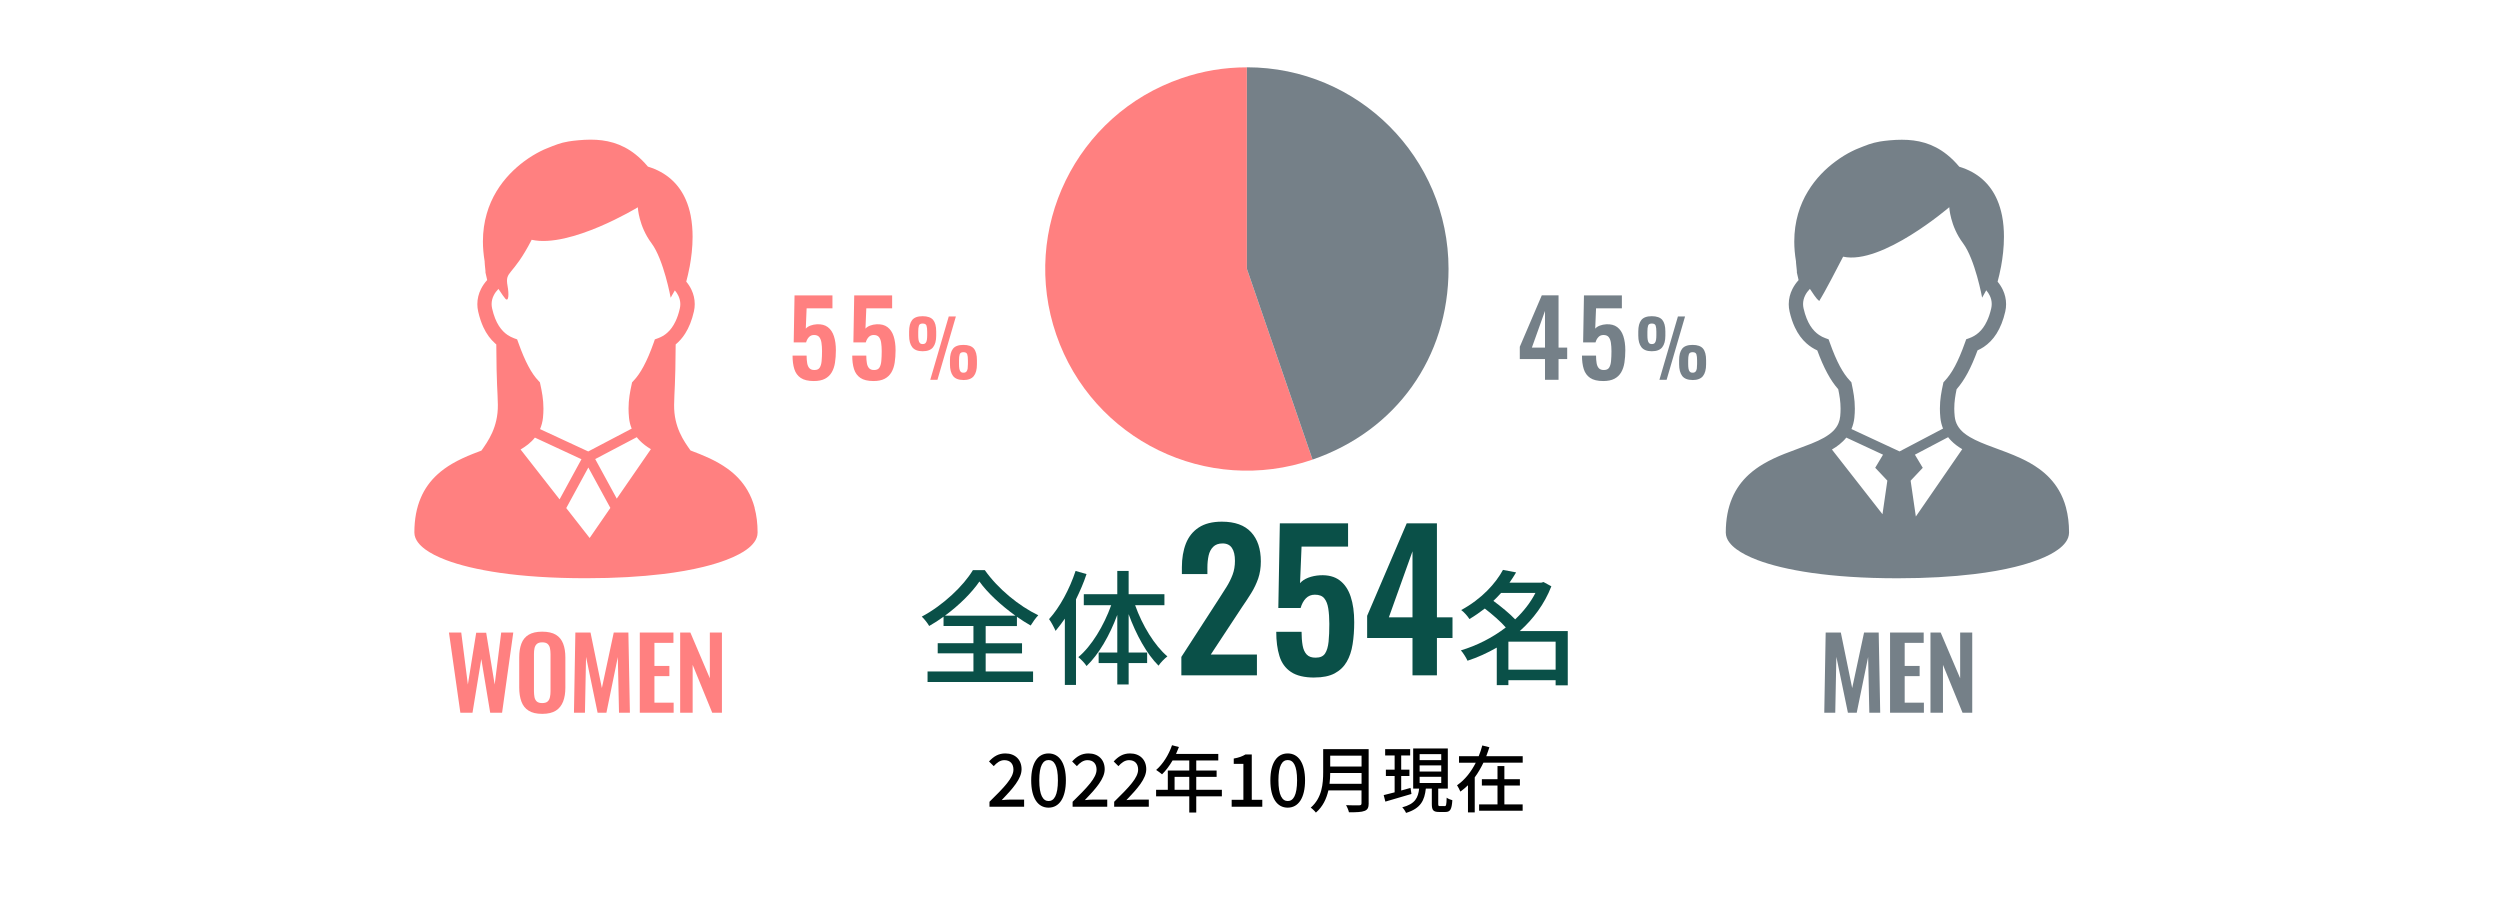 <?xml version="1.0" encoding="UTF-8"?><svg id="_レイヤー_2" xmlns="http://www.w3.org/2000/svg" xmlns:xlink="http://www.w3.org/1999/xlink" viewBox="0 0 480 177"><defs><style>.cls-1{fill:none;}.cls-2{clip-path:url(#clippath);}.cls-3{fill:#ff8080;}.cls-4{fill:#0a5048;}.cls-5{fill:#758088;}</style><clipPath id="clippath"><rect class="cls-1" width="480" height="177"/></clipPath></defs><g id="_レイヤー_1-2"><g class="cls-2"><g><g><path class="cls-3" d="M239.41,51.64l12.6,36.61c-20.22,6.96-42.25-3.78-49.21-24-6.96-20.22,3.78-42.25,24-49.21,4.12-1.42,8.24-2.11,12.6-2.11V51.64Z"/><path class="cls-5" d="M239.41,51.64V12.92c21.38,0,38.71,17.33,38.71,38.71,0,17-10.04,31.07-26.11,36.61l-12.6-36.61Z"/></g><g><path class="cls-5" d="M296.64,72.92v-3.98h-4.84v-2.36l4.22-9.87h3.22v10.03h1.66v2.2h-1.66v3.98h-2.6Zm-2.52-6.18h2.52v-7.04l-2.52,7.04Z"/><path class="cls-5" d="M307.82,73.16c-1.08,0-1.92-.2-2.51-.6-.59-.4-1-.97-1.23-1.7-.23-.73-.34-1.59-.34-2.58h2.7c0,.55,.04,1.03,.11,1.45s.22,.75,.44,.98c.22,.23,.54,.34,.97,.33,.47,0,.8-.15,.99-.45,.19-.3,.32-.72,.37-1.26,.05-.54,.08-1.17,.08-1.89,0-.63-.04-1.17-.11-1.64s-.22-.83-.43-1.09c-.21-.26-.55-.39-1-.39-.39,0-.71,.13-.96,.39-.25,.26-.44,.6-.56,1.03h-2.38l.16-9.02h7.28v2.48h-4.96l-.16,3.9c.2-.24,.49-.43,.87-.58,.38-.15,.8-.23,1.27-.26,.85-.04,1.55,.14,2.08,.54,.53,.4,.93,.98,1.18,1.74,.25,.76,.38,1.67,.38,2.72,0,.85-.06,1.64-.17,2.36-.11,.72-.32,1.34-.63,1.87-.31,.53-.74,.94-1.29,1.23s-1.27,.44-2.15,.44Z"/></g><path class="cls-5" d="M317.15,67.44c-.93,0-1.59-.26-2-.78-.4-.52-.6-1.27-.6-2.24v-.75c0-.99,.19-1.73,.58-2.22,.39-.49,1.06-.74,2.01-.74s1.62,.24,2.02,.71c.39,.48,.59,1.21,.59,2.2v.83c0,.97-.2,1.71-.6,2.22-.4,.51-1.07,.77-2.01,.77Zm0-1.38c.26,0,.45-.07,.57-.21,.12-.14,.2-.34,.24-.59s.06-.54,.06-.86v-.71c0-.5-.04-.89-.13-1.16s-.34-.41-.74-.41-.63,.14-.72,.41-.13,.66-.13,1.16v.72c0,.32,.02,.6,.06,.85,.04,.25,.12,.45,.24,.59,.12,.14,.3,.21,.55,.21Zm1.46,6.86l3.55-12.16h1.37l-3.54,12.16h-1.38Zm6.36,.04c-.93,0-1.59-.26-1.99-.78-.39-.52-.59-1.27-.59-2.25v-.74c0-.99,.19-1.73,.58-2.23,.38-.49,1.05-.74,2-.74s1.63,.24,2.02,.72c.39,.48,.58,1.22,.58,2.21v.81c0,.98-.2,1.73-.6,2.24-.4,.51-1.07,.77-2.01,.77Zm0-1.4c.26,0,.45-.07,.58-.21,.12-.14,.21-.34,.24-.59,.03-.25,.05-.54,.05-.85v-.72c0-.5-.04-.89-.13-1.16s-.33-.41-.73-.41-.63,.14-.72,.42c-.09,.28-.13,.67-.13,1.15v.72c0,.33,.02,.62,.06,.86,.04,.25,.12,.44,.24,.58,.12,.14,.31,.21,.56,.21Z"/><g><path class="cls-3" d="M156.25,73.16c-1.08,0-1.92-.2-2.51-.6-.59-.4-1-.97-1.23-1.7-.23-.73-.34-1.59-.34-2.58h2.7c0,.55,.04,1.03,.11,1.45s.22,.75,.44,.98c.22,.23,.54,.34,.97,.33,.47,0,.8-.15,.99-.45,.19-.3,.32-.72,.37-1.26,.05-.54,.08-1.17,.08-1.89,0-.63-.04-1.17-.11-1.64s-.22-.83-.43-1.09c-.21-.26-.55-.39-1-.39-.39,0-.71,.13-.96,.39-.25,.26-.44,.6-.56,1.03h-2.38l.16-9.02h7.28v2.48h-4.96l-.16,3.9c.2-.24,.49-.43,.87-.58,.38-.15,.8-.23,1.27-.26,.85-.04,1.55,.14,2.08,.54,.53,.4,.93,.98,1.18,1.74,.25,.76,.38,1.67,.38,2.72,0,.85-.06,1.64-.17,2.36-.11,.72-.32,1.34-.63,1.87-.31,.53-.74,.94-1.29,1.23s-1.27,.44-2.15,.44Z"/><path class="cls-3" d="M167.71,73.16c-1.08,0-1.92-.2-2.51-.6-.59-.4-1-.97-1.23-1.7-.23-.73-.34-1.59-.34-2.58h2.7c0,.55,.04,1.03,.11,1.45s.22,.75,.44,.98c.22,.23,.54,.34,.97,.33,.47,0,.8-.15,.99-.45,.19-.3,.32-.72,.37-1.26,.05-.54,.08-1.17,.08-1.89,0-.63-.04-1.17-.11-1.64s-.22-.83-.43-1.09c-.21-.26-.55-.39-1-.39-.39,0-.71,.13-.96,.39-.25,.26-.44,.6-.56,1.03h-2.38l.16-9.02h7.28v2.48h-4.96l-.16,3.9c.2-.24,.49-.43,.87-.58,.38-.15,.8-.23,1.27-.26,.85-.04,1.55,.14,2.08,.54,.53,.4,.93,.98,1.18,1.74,.25,.76,.38,1.67,.38,2.72,0,.85-.06,1.64-.17,2.36-.11,.72-.32,1.34-.63,1.87-.31,.53-.74,.94-1.29,1.23s-1.27,.44-2.15,.44Z"/></g><path class="cls-3" d="M177.15,67.44c-.93,0-1.59-.26-2-.78-.4-.52-.6-1.27-.6-2.24v-.75c0-.99,.19-1.73,.58-2.22,.39-.49,1.06-.74,2.01-.74s1.62,.24,2.02,.71c.39,.48,.59,1.21,.59,2.2v.83c0,.97-.2,1.71-.6,2.22-.4,.51-1.07,.77-2.01,.77Zm0-1.38c.26,0,.45-.07,.57-.21,.12-.14,.2-.34,.24-.59s.06-.54,.06-.86v-.71c0-.5-.04-.89-.13-1.16s-.34-.41-.74-.41-.63,.14-.72,.41-.13,.66-.13,1.16v.72c0,.32,.02,.6,.06,.85,.04,.25,.12,.45,.24,.59,.12,.14,.3,.21,.55,.21Zm1.46,6.86l3.55-12.16h1.37l-3.54,12.16h-1.38Zm6.36,.04c-.93,0-1.59-.26-1.99-.78-.39-.52-.59-1.27-.59-2.25v-.74c0-.99,.19-1.73,.58-2.23,.38-.49,1.05-.74,2-.74s1.63,.24,2.02,.72c.39,.48,.58,1.22,.58,2.21v.81c0,.98-.2,1.73-.6,2.24-.4,.51-1.07,.77-2.01,.77Zm0-1.4c.26,0,.45-.07,.58-.21,.12-.14,.21-.34,.24-.59,.03-.25,.05-.54,.05-.85v-.72c0-.5-.04-.89-.13-1.16s-.33-.41-.73-.41-.63,.14-.72,.42c-.09,.28-.13,.67-.13,1.15v.72c0,.33,.02,.62,.06,.86,.04,.25,.12,.44,.24,.58,.12,.14,.31,.21,.56,.21Z"/><g><path d="M189.97,153.95c2.87-2.82,4.61-4.61,4.61-6.18,0-1.09-.59-1.82-1.75-1.82-.81,0-1.48,.52-2.03,1.15l-.91-.9c.88-.95,1.79-1.54,3.14-1.54,1.89,0,3.11,1.21,3.11,3.03s-1.67,3.69-3.81,5.93c.52-.06,1.18-.1,1.68-.1h2.62v1.37h-6.65v-.94Z"/><path d="M197.99,149.83c0-3.38,1.29-5.17,3.33-5.17s3.33,1.81,3.33,5.17-1.27,5.24-3.33,5.24-3.33-1.86-3.33-5.24Zm5.13,0c0-2.89-.74-3.9-1.79-3.9s-1.79,1.01-1.79,3.9,.74,3.97,1.79,3.97,1.79-1.08,1.79-3.97Z"/><path d="M205.93,153.95c2.87-2.82,4.61-4.61,4.61-6.18,0-1.09-.59-1.82-1.75-1.82-.81,0-1.48,.52-2.03,1.15l-.91-.9c.88-.95,1.79-1.54,3.14-1.54,1.89,0,3.11,1.21,3.11,3.03s-1.67,3.69-3.81,5.93c.52-.06,1.18-.1,1.68-.1h2.62v1.37h-6.65v-.94Z"/><path d="M213.91,153.95c2.87-2.82,4.61-4.61,4.61-6.18,0-1.09-.59-1.82-1.75-1.82-.81,0-1.48,.52-2.03,1.15l-.91-.9c.88-.95,1.79-1.54,3.14-1.54,1.89,0,3.11,1.21,3.11,3.03s-1.67,3.69-3.81,5.93c.52-.06,1.18-.1,1.68-.1h2.62v1.37h-6.65v-.94Z"/><path d="M234.6,152.9h-4.92v3.1h-1.34v-3.1h-6.37v-1.26h2.25v-3.7h4.12v-1.93h-3.21c-.6,1.04-1.3,1.96-2.02,2.66-.25-.22-.81-.64-1.13-.84,1.29-1.11,2.41-2.89,3.05-4.75l1.32,.35c-.17,.43-.36,.9-.55,1.32h8.11v1.26h-4.23v1.93h3.91v1.22h-3.91v2.48h4.92v1.26Zm-6.26-1.26v-2.48h-2.82v2.48h2.82Z"/><path d="M236.48,153.56h2.25v-6.9h-1.85v-1.02c.97-.17,1.65-.42,2.24-.78h1.22v8.7h2.02v1.33h-5.88v-1.33Z"/><path d="M243.91,149.83c0-3.38,1.29-5.17,3.33-5.17s3.33,1.81,3.33,5.17-1.27,5.24-3.33,5.24-3.33-1.86-3.33-5.24Zm5.13,0c0-2.89-.74-3.9-1.79-3.9s-1.79,1.01-1.79,3.9,.74,3.97,1.79,3.97,1.79-1.08,1.79-3.97Z"/><path d="M262.79,154.23c0,.84-.22,1.25-.79,1.46-.59,.24-1.54,.27-3,.27-.08-.38-.34-1.01-.56-1.37,1.09,.06,2.21,.04,2.55,.03,.31,0,.42-.11,.42-.41v-2.45h-6.36c-.36,1.57-1.06,3.12-2.4,4.26-.2-.28-.7-.76-.99-.95,2.18-1.88,2.39-4.62,2.39-6.83v-4.4h8.73v10.4Zm-1.37-3.74v-2.07h-6.02c0,.64-.04,1.35-.13,2.07h6.15Zm-6.02-5.4v2.08h6.02v-2.08h-6.02Z"/><path d="M271,152.44c-1.75,.53-3.61,1.07-5.01,1.47l-.32-1.25c.59-.13,1.32-.32,2.1-.53v-3.14h-1.68v-1.21h1.68v-2.73h-1.82v-1.21h4.8v1.21h-1.72v2.73h1.58v1.21h-1.58v2.79l1.79-.5,.18,1.16Zm6.37,2.34c.29,0,.35-.21,.39-1.63,.25,.21,.77,.41,1.09,.49-.11,1.79-.42,2.26-1.33,2.26h-1.22c-1.12,0-1.39-.36-1.39-1.53v-2.96h-1.15c-.25,2.24-.95,3.8-3.8,4.67-.13-.31-.46-.83-.73-1.07,2.51-.66,3.04-1.85,3.25-3.6h-1.15v-7.71h6.65v7.71h-1.84v2.94c0,.38,.06,.42,.35,.42h.85Zm-4.8-8.83h4.15v-1.16h-4.15v1.16Zm0,2.19h4.15v-1.18h-4.15v1.18Zm0,2.19h4.15v-1.18h-4.15v1.18Z"/><path d="M292.36,145.18v1.25h-7.54c-.48,.99-1.02,1.95-1.67,2.82v6.73h-1.3v-5.21c-.45,.43-.94,.85-1.46,1.22-.14-.35-.43-.91-.64-1.22,1.54-1.05,2.73-2.62,3.6-4.33h-3.22v-1.25h3.78c.29-.69,.5-1.37,.69-2.06l1.36,.34c-.18,.57-.38,1.15-.6,1.72h7Zm-3.53,9.26h3.52v1.22h-8.36v-1.22h3.53v-3.62h-3v-1.21h3v-2.52h1.32v2.52h2.98v1.21h-2.98v3.62Z"/></g><path class="cls-5" d="M396.68,97.48c-.33-1.23-.79-2.34-1.37-3.33-1.01-1.73-2.34-3.08-3.81-4.14-1.1-.8-2.28-1.45-3.48-2.01-1.8-.84-3.64-1.49-5.33-2.12-1.7-.62-3.25-1.24-4.45-1.95-.44-.26-.84-.53-1.18-.81-.51-.43-.91-.89-1.2-1.4s-.49-1.08-.56-1.8c-.05-.51-.08-1-.08-1.45,0-1.36,.2-2.54,.45-3.74,.76-.86,1.45-1.88,2.11-3.1,.66-1.22,1.28-2.66,1.91-4.36,.4-.18,.8-.4,1.2-.66,.9-.61,1.75-1.44,2.45-2.56s1.28-2.51,1.67-4.23c.11-.48,.16-.95,.16-1.42,0-.98-.23-1.91-.62-2.74-.27-.57-.61-1.1-1.01-1.58,.2-.75,.45-1.76,.67-2.94,.3-1.64,.55-3.6,.55-5.68,0-1.33-.1-2.71-.37-4.07-.21-1.02-.5-2.03-.92-3-.63-1.46-1.55-2.83-2.83-3.96-1.18-1.05-2.67-1.88-4.46-2.42-.76-.91-1.54-1.68-2.35-2.32-1.36-1.09-2.79-1.82-4.25-2.26s-2.94-.6-4.42-.6c-.78,0-1.55,.04-2.33,.11-.73,.07-1.34,.14-1.88,.23-.81,.14-1.48,.32-2.13,.54-.65,.22-1.27,.49-2.09,.81-.31,.12-.72,.3-1.21,.55-.86,.43-1.97,1.07-3.15,1.96-1.78,1.32-3.74,3.2-5.26,5.73-.77,1.26-1.42,2.7-1.88,4.3-.46,1.61-.73,3.37-.73,5.31,0,1.2,.11,2.48,.33,3.81,0,.09,0,.18,.01,.27,.01,.16,.03,.34,.05,.52,.03,.26,.06,.54,.08,.77,.01,.11,.02,.22,.03,.3,0,.04,0,.07,0,.1v.03h0v.16l.33,1.45c-.47,.51-.87,1.09-1.19,1.72-.44,.88-.7,1.87-.7,2.91,0,.46,.05,.94,.16,1.41,.26,1.15,.6,2.15,1.01,3.02,.61,1.31,1.38,2.33,2.24,3.09,.66,.59,1.37,1.03,2.07,1.35,.62,1.7,1.25,3.13,1.91,4.35,.65,1.22,1.35,2.24,2.11,3.1,.25,1.2,.45,2.38,.45,3.74,0,.46-.02,.94-.07,1.45-.05,.49-.16,.92-.32,1.31-.23,.57-.57,1.06-1.04,1.53-.46,.46-1.06,.88-1.75,1.28-.71,.4-1.53,.78-2.43,1.14-1.57,.63-3.35,1.24-5.17,1.96-1.36,.54-2.73,1.16-4.05,1.94-.98,.58-1.93,1.25-2.8,2.05-1.3,1.19-2.43,2.68-3.2,4.53-.78,1.84-1.21,4.02-1.21,6.6,0,.36,.08,.71,.2,1.03,.12,.3,.28,.58,.47,.83,.36,.49,.82,.92,1.39,1.34,.99,.73,2.31,1.42,4.02,2.07,2.56,.97,6,1.83,10.44,2.47,4.44,.63,9.88,1.03,16.44,1.03,5.68,0,10.53-.3,14.61-.79,3.06-.36,5.69-.84,7.93-1.39,1.67-.41,3.12-.86,4.37-1.33,.93-.35,1.76-.72,2.47-1.1,.53-.29,1.01-.58,1.42-.88,.63-.45,1.13-.92,1.51-1.45,.19-.26,.35-.55,.46-.85,.11-.31,.18-.64,.18-.98,0-1.76-.2-3.34-.58-4.76Zm-35.25,1.24l-9.7-12.41c.51-.3,.99-.62,1.44-.98,.48-.39,.93-.82,1.32-1.31l7.05,3.28-1.5,2.51,2.33,2.47-.93,6.43Zm-5.95-16.35c.28-.67,.48-1.39,.56-2.18,.06-.61,.09-1.19,.09-1.74,0-1.8-.3-3.31-.59-4.69l-.08-.37-.26-.28c-.67-.7-1.31-1.61-1.95-2.8-.64-1.2-1.28-2.69-1.94-4.55l-.22-.61-.61-.22c-.42-.15-.83-.35-1.22-.62-.59-.4-1.15-.94-1.67-1.75-.51-.81-.98-1.9-1.31-3.37-.06-.28-.09-.55-.09-.81,0-.59,.14-1.15,.41-1.68,.22-.44,.53-.86,.9-1.24,.63,.96,1.15,1.71,1.34,1.9,.62,.62,.42,.43,.63,.12,0,0,.7-.99,4.41-8.2,7.42,1.65,20.38-9.5,20.38-9.5,0,0,.16,3.6,2.63,6.9,2.34,3.13,3.68,10.47,3.68,10.47,0,0,.32-.6,.79-1.42,.28,.33,.52,.69,.69,1.06,.24,.51,.36,1.03,.36,1.58,0,.26-.03,.53-.09,.81-.22,.98-.5,1.79-.82,2.46-.47,1.01-1.01,1.7-1.58,2.21-.57,.51-1.17,.84-1.8,1.07l-.61,.22-.22,.61c-.66,1.86-1.3,3.36-1.94,4.56-.64,1.2-1.29,2.1-1.95,2.81l-.26,.28-.08,.38c-.3,1.37-.6,2.89-.6,4.68,0,.55,.03,1.13,.09,1.74,.07,.71,.24,1.38,.48,2,.01,.03,.02,.06,.04,.08l-8.35,4.39-9.25-4.3Zm12.36,16.8l-1-6.88,2.33-2.47-1.51-2.52,6.38-3.36c.18,.23,.36,.45,.56,.65,.63,.65,1.36,1.19,2.15,1.65l-8.91,12.93Z"/><path class="cls-3" d="M144.89,97.48c-.33-1.24-.79-2.34-1.37-3.33-1.01-1.73-2.34-3.08-3.81-4.14-1.1-.8-2.29-1.45-3.48-2.02-1.22-.57-2.46-1.05-3.65-1.5-1.24-1.75-3.21-4.44-3.15-8.77,.04-2.79,.25-3.52,.3-11.59,.66-.55,1.29-1.24,1.83-2.1,.71-1.12,1.28-2.51,1.67-4.23,.11-.48,.16-.95,.16-1.41,0-.98-.23-1.91-.62-2.74-.27-.58-.61-1.1-1.01-1.58,.2-.75,.45-1.76,.67-2.94,.3-1.64,.55-3.6,.55-5.68,0-1.33-.11-2.71-.37-4.07-.2-1.02-.5-2.03-.92-3-.63-1.46-1.55-2.83-2.83-3.96-1.18-1.05-2.67-1.89-4.46-2.43-.76-.9-1.54-1.68-2.35-2.32-1.36-1.09-2.8-1.82-4.26-2.26-1.46-.44-2.94-.6-4.41-.6-.78,0-1.56,.05-2.34,.12-.73,.06-1.34,.14-1.88,.23-.81,.13-1.48,.31-2.13,.54-.65,.22-1.27,.48-2.09,.81-.31,.12-.72,.3-1.21,.55-.86,.44-1.96,1.07-3.15,1.96-1.77,1.33-3.73,3.2-5.26,5.73-.76,1.27-1.42,2.7-1.87,4.3-.46,1.6-.73,3.37-.73,5.3,0,1.21,.11,2.48,.33,3.82,0,.1,0,.18,.01,.27,.01,.16,.03,.34,.04,.52,.03,.27,.06,.54,.08,.77,.01,.12,.02,.22,.03,.3,0,.04,0,.07,0,.1v.03h0v.16l.33,1.45c-.47,.51-.87,1.08-1.19,1.72-.44,.87-.7,1.86-.7,2.91,0,.46,.05,.94,.16,1.41h0c.26,1.15,.6,2.15,1,3.02,.61,1.31,1.38,2.33,2.24,3.09,.08,.07,.16,.14,.24,.21,.04,8.09,.26,8.81,.3,11.6,.05,4.34-1.92,7.02-3.15,8.78-.54,.2-1.08,.41-1.62,.62-1.36,.54-2.74,1.16-4.05,1.93-.98,.58-1.93,1.25-2.8,2.05-1.3,1.19-2.43,2.68-3.2,4.53-.78,1.84-1.21,4.02-1.21,6.6,0,.36,.07,.71,.2,1.03,.12,.3,.28,.58,.47,.84,.36,.49,.82,.92,1.39,1.35,.99,.73,2.31,1.42,4.02,2.07,2.56,.97,6,1.83,10.43,2.47,4.44,.63,9.88,1.02,16.44,1.02,5.69,0,10.54-.3,14.62-.79,3.06-.36,5.69-.84,7.93-1.39,1.67-.41,3.13-.86,4.37-1.33,.93-.35,1.75-.72,2.46-1.1,.53-.28,1.01-.58,1.42-.87,.63-.45,1.13-.92,1.51-1.45,.19-.26,.35-.54,.46-.85,.11-.3,.18-.63,.18-.98,0-1.76-.2-3.34-.58-4.75Zm-44.95-11.17c.5-.3,.99-.62,1.44-.98,.48-.39,.93-.82,1.32-1.31l8.94,4.15-4.2,7.71-7.49-9.58Zm13.27,16.98l-4.49-5.74,4.24-7.79,4.23,7.76-3.98,5.78Zm5.21-7.55l-4.14-7.6,7.98-4.2c.18,.23,.36,.44,.56,.64,.63,.65,1.36,1.19,2.15,1.66l-6.55,9.49Zm9.72-31.87c-.57,.51-1.17,.84-1.8,1.07l-.61,.22-.21,.61c-.66,1.86-1.3,3.36-1.95,4.56-.64,1.2-1.28,2.1-1.95,2.8l-.26,.28-.08,.37c-.3,1.37-.6,2.89-.6,4.68,0,.55,.03,1.13,.09,1.74,.07,.71,.23,1.38,.48,2,.01,.03,.02,.06,.04,.09l-8.35,4.39-9.25-4.29c.28-.67,.48-1.4,.56-2.18h0c.06-.61,.09-1.18,.09-1.74,0-1.8-.3-3.32-.6-4.69l-.08-.37-.26-.28c-.67-.7-1.31-1.6-1.95-2.81-.64-1.2-1.28-2.69-1.94-4.55l-.22-.61-.61-.22c-.42-.16-.83-.36-1.22-.62-.59-.4-1.15-.94-1.67-1.75-.52-.81-.98-1.9-1.31-3.37h0c-.06-.28-.09-.55-.09-.81,0-.59,.14-1.15,.41-1.68,.22-.44,.53-.86,.9-1.24,.63,.96,1.15,1.71,1.34,1.9,.62,.62,.71-.84,.41-2.47-.54-3.01,.92-1.65,4.63-8.86,7.42,1.65,20.38-6.24,20.38-6.24,0,0,.16,3.6,2.63,6.9,2.34,3.13,3.68,10.47,3.68,10.47,0,0,.32-.61,.8-1.42,.28,.33,.52,.69,.69,1.07,.23,.5,.36,1.03,.36,1.58,0,.26-.03,.53-.09,.81-.22,.98-.5,1.79-.82,2.46-.47,1-1.01,1.7-1.58,2.2Z"/><g><path class="cls-3" d="M88.39,136.85l-2.19-15.4h2.36l1.27,9.98,1.6-9.94h1.92l1.63,9.94,1.25-9.98h2.32l-2.15,15.4h-2.28l-1.71-10.32-1.69,10.32h-2.34Z"/><path class="cls-3" d="M104.1,137.06c-1.09,0-1.96-.2-2.6-.61-.65-.4-1.11-.99-1.39-1.75-.28-.76-.42-1.66-.42-2.7v-5.76c0-1.04,.14-1.93,.42-2.67,.28-.74,.74-1.31,1.39-1.7,.65-.39,1.51-.59,2.6-.59s1.99,.2,2.63,.59,1.1,.96,1.39,1.7,.43,1.63,.43,2.67v5.78c0,1.03-.14,1.92-.43,2.67-.29,.75-.75,1.34-1.39,1.75-.64,.41-1.52,.62-2.63,.62Zm0-2.07c.47,0,.81-.1,1.04-.3s.37-.48,.45-.84,.11-.74,.11-1.16v-7.09c0-.43-.04-.82-.11-1.16s-.23-.61-.45-.81c-.22-.2-.57-.3-1.04-.3-.44,0-.78,.1-1.01,.3-.23,.2-.38,.47-.46,.81s-.11,.73-.11,1.16v7.09c0,.42,.04,.81,.1,1.16,.07,.35,.22,.63,.45,.84,.23,.2,.57,.3,1.03,.3Z"/><path class="cls-3" d="M110.2,136.85l.27-15.4h2.91l2.18,10.66,2.28-10.66h2.81l.29,15.4h-2.09l-.23-10.7-2.19,10.7h-1.69l-2.22-10.74-.21,10.74h-2.11Z"/><path class="cls-3" d="M122.84,136.85v-15.4h6.46v1.98h-3.65v4.43h2.87v1.96h-2.87v5.09h3.69v1.94h-6.5Z"/><path class="cls-3" d="M130.59,136.85v-15.4h1.96l3.74,8.78v-8.78h2.32v15.4h-1.86l-3.76-9.2v9.2h-2.39Z"/></g><g><path class="cls-5" d="M350.26,136.85l.27-15.4h2.91l2.18,10.66,2.28-10.66h2.81l.29,15.4h-2.09l-.23-10.7-2.19,10.7h-1.69l-2.22-10.74-.21,10.74h-2.11Z"/><path class="cls-5" d="M362.89,136.85v-15.4h6.46v1.98h-3.65v4.43h2.87v1.96h-2.87v5.09h3.69v1.94h-6.5Z"/><path class="cls-5" d="M370.65,136.85v-15.4h1.96l3.74,8.78v-8.78h2.32v15.4h-1.86l-3.76-9.2v9.2h-2.39Z"/></g><g><path class="cls-4" d="M189.25,128.92h9.1v2.02h-20.26v-2.02h8.81v-3.48h-6.86v-1.94h6.86v-3.31h-5.74v-1.78c-.89,.65-1.82,1.25-2.76,1.78-.29-.53-.91-1.32-1.42-1.8,4.1-2.18,8.02-5.91,9.82-8.93h2.28c2.52,3.58,6.55,6.89,10.27,8.67-.53,.55-1.06,1.32-1.46,1.97-.86-.48-1.75-1.06-2.64-1.68v1.78h-6v3.31h6.98v1.94h-6.98v3.48Zm5.71-10.71c-2.74-1.97-5.38-4.4-6.91-6.56-1.44,2.11-3.86,4.54-6.62,6.56h13.54Z"/><path class="cls-4" d="M208.61,110.23c-.53,1.63-1.25,3.27-2.02,4.85v16.43h-2.14v-12.73c-.6,.86-1.18,1.63-1.78,2.35-.22-.53-.86-1.75-1.25-2.26,2.06-2.26,3.94-5.76,5.09-9.25l2.09,.6Zm9.34,5.98c1.37,3.87,3.72,7.73,6.19,9.82-.55,.41-1.3,1.18-1.7,1.78-2.26-2.23-4.32-5.98-5.74-9.89v7.37h3.55v2.02h-3.55v4.11h-2.18v-4.11h-3.58v-2.02h3.58v-7.23c-1.46,3.94-3.55,7.57-5.9,9.82-.34-.55-1.1-1.32-1.58-1.71,2.54-2.11,4.9-6.03,6.31-9.97h-5.26v-2.11h6.43v-4.47h2.18v4.47h6.87v2.11h-5.62Z"/><path class="cls-4" d="M226.82,129.66v-3.53l7.2-11.13c.53-.82,1.03-1.6,1.49-2.34s.85-1.52,1.15-2.32c.3-.8,.45-1.69,.45-2.65,0-1.08-.19-1.91-.58-2.48-.38-.58-.98-.87-1.8-.87-.77,0-1.37,.22-1.8,.65-.43,.43-.73,1-.88,1.69s-.23,1.46-.23,2.31v1.23h-4.9v-1.3c0-1.73,.26-3.25,.77-4.56,.52-1.31,1.34-2.34,2.47-3.08,1.13-.74,2.6-1.12,4.43-1.12,2.5,0,4.37,.67,5.62,2.02,1.25,1.35,1.87,3.22,1.87,5.62,0,1.2-.17,2.29-.5,3.26-.34,.97-.78,1.9-1.33,2.79-.55,.89-1.15,1.8-1.8,2.74l-5.98,9.08h8.86v4h-14.51Z"/><path class="cls-4" d="M252.38,130.09c-1.94,0-3.45-.36-4.52-1.08-1.07-.72-1.81-1.74-2.21-3.06-.41-1.32-.61-2.87-.61-4.65h4.86c0,.98,.07,1.85,.2,2.61s.4,1.35,.79,1.76c.4,.42,.98,.62,1.75,.6,.84,0,1.43-.27,1.78-.81,.35-.54,.57-1.3,.67-2.27,.1-.97,.14-2.11,.14-3.4,0-1.13-.07-2.11-.2-2.95-.13-.84-.39-1.5-.77-1.96-.38-.47-.98-.7-1.8-.7-.7,0-1.27,.23-1.73,.7-.46,.47-.79,1.09-1.01,1.85h-4.28l.29-16.25h13.1v4.47h-8.93l-.29,7.02c.36-.43,.88-.78,1.57-1.05,.68-.26,1.45-.42,2.29-.47,1.54-.07,2.78,.25,3.74,.97s1.67,1.76,2.12,3.13c.46,1.37,.68,3,.68,4.9,0,1.54-.1,2.95-.31,4.25-.2,1.3-.58,2.42-1.13,3.37-.55,.95-1.33,1.69-2.32,2.22-1,.53-2.29,.79-3.87,.79Z"/><path class="cls-4" d="M271.2,129.66v-7.17h-8.71v-4.25l7.6-17.76h5.8v18.05h2.99v3.96h-2.99v7.17h-4.68Zm-4.54-11.13h4.54v-12.68l-4.54,12.68Z"/><path class="cls-4" d="M300.98,131.58h-2.3v-.98h-9.07v.94h-2.23v-7.2c-1.8,1.03-3.7,1.9-5.62,2.52-.26-.6-.84-1.51-1.27-1.99,3-.89,6.02-2.4,8.62-4.4-.98-1.13-2.62-2.54-4.03-3.63-.91,.7-1.9,1.39-2.95,2.02-.34-.55-1.06-1.37-1.58-1.73,3.94-2.14,6.62-5.12,8.02-7.71l2.52,.48c-.38,.67-.82,1.32-1.27,1.97h6.12l.41-.12,1.51,.82c-1.32,3.41-3.48,6.29-6.07,8.6h9.22v10.42Zm-12.79-17.72c-.46,.5-.94,1.03-1.46,1.51,1.44,1.06,3.12,2.43,4.18,3.55,1.58-1.49,2.93-3.2,3.89-5.07h-6.6Zm10.49,14.72v-5.38h-9.07v5.38h9.07Z"/></g></g></g></g></svg>